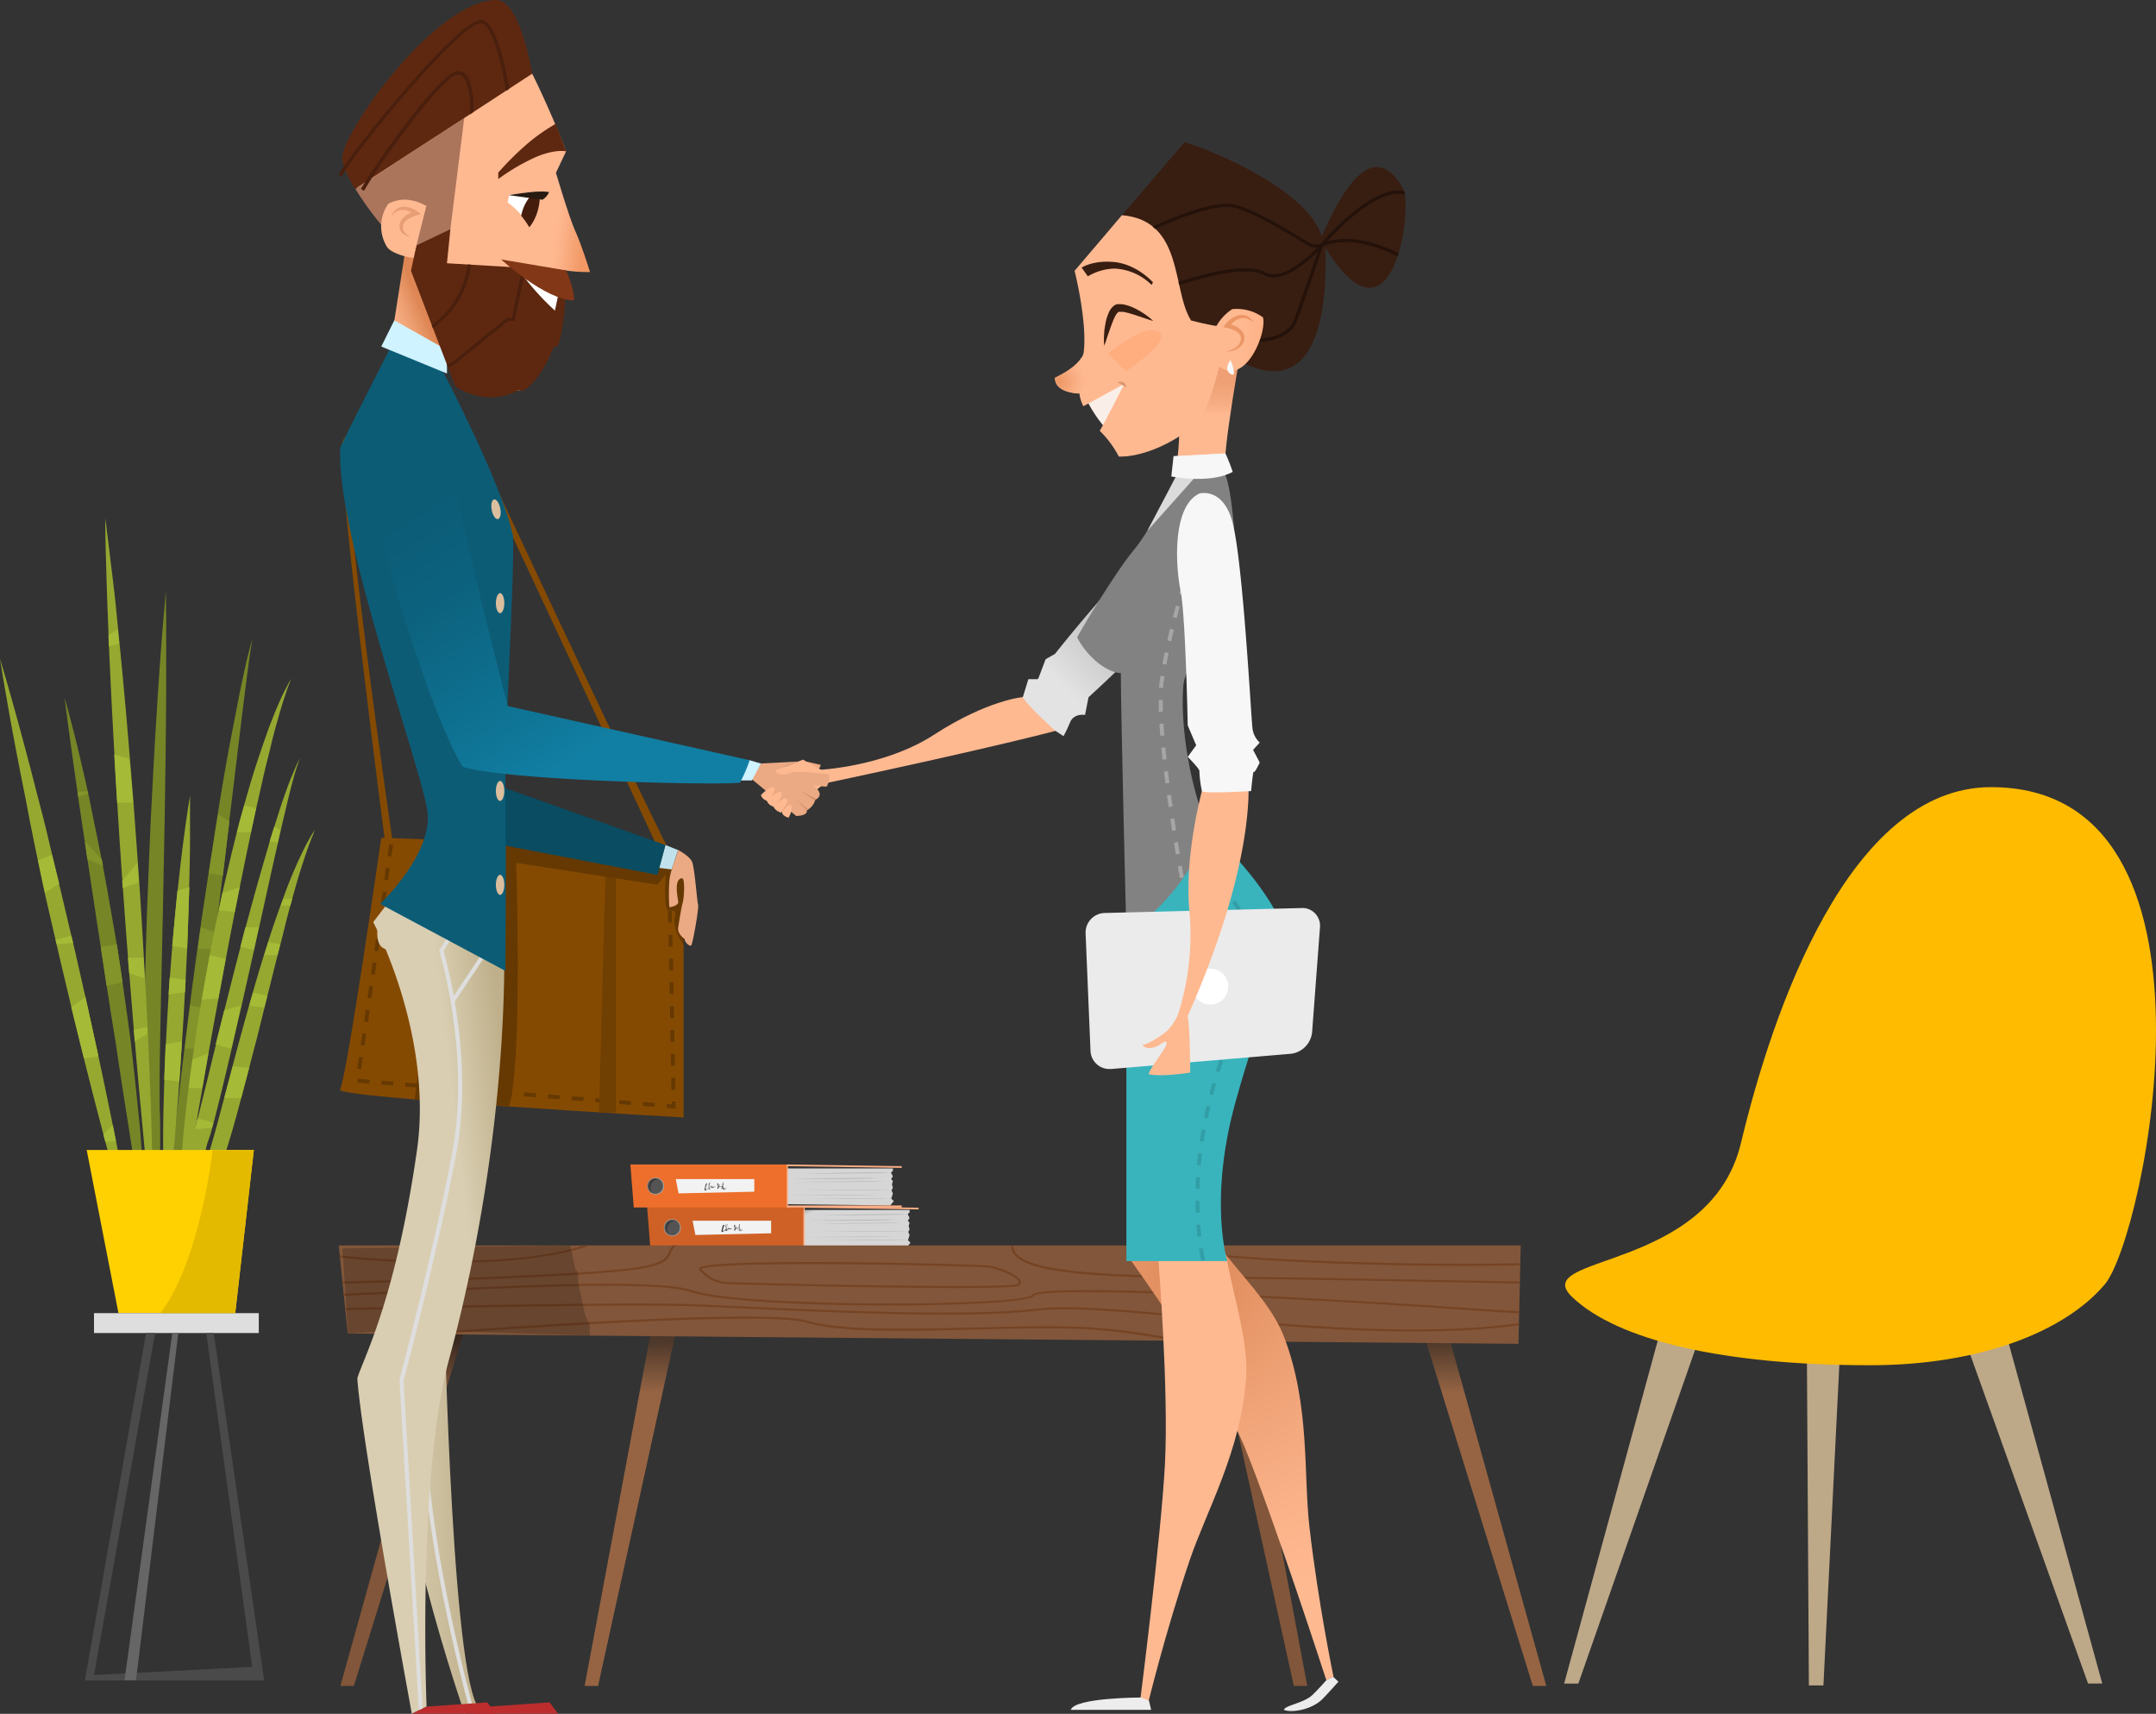 <svg id="recrutement-2" xmlns="http://www.w3.org/2000/svg" xmlns:xlink="http://www.w3.org/1999/xlink" viewBox="0 0 509.61 405"><rect x="0" y="0" width="509.61" height="405" fill="#333333" stroke="none"/><defs><linearGradient id="gradient_2" x1="-115.5" y1="465.66" x2="-115.7" y2="465.73" gradientTransform="matrix(58.59, 0, 0, -8.75, 6952.62, 4365.39)" gradientUnits="userSpaceOnUse"><stop offset="0.29" stop-color="#d6d6d6"/><stop offset="1" stop-color="#545454"/></linearGradient><linearGradient id="gradient_2_2" x1="-115.5" y1="465.66" x2="-115.7" y2="465.73" gradientTransform="matrix(58.59, 0, 0, -8.75, 6948.65, 4353.68)" xlink:href="#gradient_2"/><linearGradient id="gradient_2_3" x1="-114.08" y1="473.13" x2="-114.08" y2="472.76" gradientTransform="matrix(34.52, 0, 0, -100.92, 4035.48, 48065.51)" gradientUnits="userSpaceOnUse"><stop offset="0" stop-color="#38291f"/><stop offset="0.32" stop-color="#82563a"/></linearGradient><linearGradient id="gradient_2_4" x1="-112.85" y1="473.13" x2="-112.85" y2="472.76" gradientTransform="matrix(25.36, 0, 0, -100.92, 3012.91, 48065.51)" gradientUnits="userSpaceOnUse"><stop offset="0" stop-color="#4d382a"/><stop offset="0.33" stop-color="#966443"/></linearGradient><linearGradient id="gradient_2_5" x1="-114.08" y1="473.13" x2="-114.08" y2="472.76" gradientTransform="matrix(34.52, 0, 0, -100.92, 4285.87, 48065.51)" xlink:href="#gradient_2_4"/><linearGradient id="gradient_2_6" x1="-112.85" y1="473.13" x2="-112.85" y2="472.76" gradientTransform="matrix(25.36, 0, 0, -100.92, 3158.07, 48065.51)" xlink:href="#gradient_2_3"/><linearGradient id="gradient_2_7" x1="-111.9" y1="472.83" x2="-110.9" y2="472.83" gradientTransform="matrix(19.34, 0, 0, -103.1, 2257.79, 49103.7)" gradientUnits="userSpaceOnUse"><stop offset="0" stop-color="#d9ceb2"/><stop offset="1" stop-color="#bfb08b"/></linearGradient><linearGradient id="gradient_2_8" x1="-111.76" y1="471.18" x2="-111.41" y2="471.44" gradientTransform="matrix(19.17, 0, 0, -34.19, 2235.66, 16191.68)" gradientUnits="userSpaceOnUse"><stop offset="0" stop-color="#ffb991"/><stop offset="0.24" stop-color="#fab188"/><stop offset="0.62" stop-color="#ed9e71"/><stop offset="1" stop-color="#de8654"/></linearGradient><linearGradient id="gradient_2_9" x1="-114.92" y1="472.44" x2="-115.35" y2="471.97" gradientTransform="matrix(48.44, 0, 0, -56.08, 5839.89, 26631.51)" gradientUnits="userSpaceOnUse"><stop offset="0" stop-color="#b3b3b3"/><stop offset="0.28" stop-color="#bbb"/><stop offset="0.73" stop-color="#d2d2d2"/><stop offset="1" stop-color="#e3e3e3"/></linearGradient><radialGradient id="gradient_2_10" cx="-116.46" cy="473.26" r="0.75" gradientTransform="matrix(104.14, 0, 0, -104.12, 12410.08, 49576.75)" gradientUnits="userSpaceOnUse"><stop offset="0" stop-color="#de8959"/><stop offset="0.34" stop-color="#ec9e71"/><stop offset="0.75" stop-color="#fab188"/><stop offset="1" stop-color="#ffb991"/></radialGradient><linearGradient id="gradient_2_11" x1="-110.22" y1="471.28" x2="-110.22" y2="471.65" gradientTransform="matrix(16.2, 0, 0, -32.82, 2071.26, 15565.67)" gradientUnits="userSpaceOnUse"><stop offset="0" stop-color="#ffb991"/><stop offset="0.28" stop-color="#f6ab81"/><stop offset="0.64" stop-color="#efa175"/><stop offset="1" stop-color="#ed9e72"/></linearGradient><linearGradient id="gradient_2_12" x1="-107.28" y1="468.79" x2="-106.28" y2="468.79" gradientTransform="matrix(11.53, 0, 0, -14.64, 1529.86, 6941.07)" gradientUnits="userSpaceOnUse"><stop offset="0" stop-color="#ffb991"/><stop offset="0.42" stop-color="#ffb388"/><stop offset="1" stop-color="#ffa775"/></linearGradient><radialGradient id="gradient_2_13" cx="-104.01" cy="465.42" r="0.81" gradientTransform="matrix(8.49, 0, 0, -8.49, 1133.13, 4041.61)" gradientUnits="userSpaceOnUse"><stop offset="0" stop-color="#ed9664"/><stop offset="0.23" stop-color="#f2a071"/><stop offset="0.7" stop-color="#fbb288"/><stop offset="1" stop-color="#ffb991"/></radialGradient><linearGradient id="gradient_2_14" x1="-113.96" y1="473.38" x2="-113.69" y2="473.56" gradientTransform="matrix(34.7, 0, 0, -194.92, 4061.69, 92533.67)" xlink:href="#gradient_2_7"/><linearGradient id="gradient_2_15" x1="-116.57" y1="472.94" x2="-116.1" y2="472.26" gradientTransform="matrix(90.65, 0, 0, -81.76, 10664.77, 38788.83)" gradientUnits="userSpaceOnUse"><stop offset="0" stop-color="#0c5c76"/><stop offset="0.3" stop-color="#0c627e"/><stop offset="0.77" stop-color="#0f7495"/><stop offset="1" stop-color="#117fa3"/></linearGradient><linearGradient id="gradient_2_16" x1="-115.07" y1="472.61" x2="-114.95" y2="472.59" gradientTransform="matrix(57.01, 0, 0, -79.85, 6691.5, 37790.3)" gradientUnits="userSpaceOnUse"><stop offset="0" stop-color="#ffb991"/><stop offset="0.31" stop-color="#fcb288"/><stop offset="0.8" stop-color="#f5a171"/><stop offset="1" stop-color="#f29966"/></linearGradient></defs><path d="M36.49,288.13l.06.43v.21c-.34,0-.09,0-.17,0h0v0c0-.08,0-.18,0-.28l-.09-.73c-.07-.55-.13-1.24-.2-2s-.16-1.71-.22-2.74c0-.51-.07-1.05-.11-1.61s-.11-1.16-.16-1.77c-.1-1.23-.2-2.55-.3-4s-.25-2.93-.38-4.52-.3-3.26-.41-5c-.07-.88-.14-1.77-.2-2.68s-.12-1.83-.14-2.81-.07-1.95-.08-2.93,0-2,0-3c0-4,0-8.29,0-12.68s.14-8.94.27-13.55.25-9.29.42-14,.37-9.36.56-14,.39-9.14.64-13.52.44-8.63.69-12.64.49-7.82.71-11.33.48-6.72.68-9.56.42-5.33.59-7.38c.34-4.08.56-6.42.56-6.42s0,2.35.07,6.45c0,2,0,4.54,0,7.39s0,6.08,0,9.59-.06,7.32-.09,11.35-.12,8.26-.17,12.65-.14,8.93-.23,13.53-.18,9.29-.27,14c-.2,9.35-.41,18.71-.6,27.48-.08,4.38-.16,8.62-.19,12.62,0,1,0,2,0,3s0,1.93,0,2.84,0,1.85.07,2.77,0,1.81.06,2.69c0,1.76,0,3.45,0,5.06s0,3.13-.11,4.57-.16,2.78-.23,4c0,.62-.09,1.22-.13,1.79s-.11,1.1-.16,1.61c-.2,2-.4,3.66-.53,4.75q0,.4-.09.72l0,.29v0H36.4v-.09s0-.08,0-.11Z" transform="translate(0 0)" fill="#768526"/><path d="M42.25,296.61s-.16-.55-.43-1.6a43.38,43.38,0,0,1-.8-4.67c-.1-1-.21-2.13-.27-3.36s-.09-2.56-.09-4,.06-2.92.11-4.5.13-3.22.24-4.93c0-.43.05-.86.07-1.3,0-.22,0-.43,0-.65l0-.33,0-.37c.08-.9.16-1.81.24-2.74q.27-2.79.58-5.74c.44-3.93.89-8.07,1.42-12.34,1-8.55,2.21-17.66,3.47-26.76.63-4.56,1.31-9.1,2-13.57l1-6.65q.53-3.28,1-6.48c.69-4.25,1.33-8.36,2-12.25s1.32-7.57,2-11,1.23-6.49,1.79-9.24,1.08-5.13,1.52-7.1.85-3.5,1.12-4.54l.46-1.59s-.1.57-.28,1.63-.4,2.62-.67,4.61-.59,4.41-.93,7.19-.74,5.9-1.15,9.32c-.82,6.84-1.78,14.81-2.82,23.35-.25,2.14-.51,4.3-.77,6.51s-.55,4.41-.83,6.66l-1.67,13.59c-1.15,9.1-2.29,18.21-3.36,26.75-.54,4.26-1,8.38-1.54,12.3-.24,1.95-.48,3.84-.7,5.68s-.41,3.61-.6,5.31-.44,3.35-.65,4.9-.4,3-.58,4.39-.33,2.67-.45,3.86c-.06.6-.12,1.17-.17,1.72s-.09,1.07-.12,1.57c-.05,1-.12,1.88-.14,2.66s0,1.43,0,2C42.25,296,42.25,296.61,42.25,296.61Z" transform="translate(0 0)" fill="#768526"/><path d="M46.77,224.14l3.74.18.51-4-3.54-1.2Z" transform="translate(0 0)" fill="#83942a"/><path d="M45,237.53l3.78.88-1.18,9.37H43.69Z" transform="translate(0 0)" fill="#83942a"/><path d="M34.53,292l-.26-1.43c-.16-.93-.42-2.29-.71-4s-.65-3.84-1-6.26-.81-5.15-1.24-8.14-1-6.2-1.51-9.61-1.13-7-1.66-10.71c-.27-1.86-.55-3.74-.84-5.66s-.64-3.84-.94-5.79c-.62-3.9-1.22-7.87-1.81-11.84s-1.24-7.93-1.83-11.83S21.56,209,21,205.23s-1.12-7.31-1.62-10.73-1-6.64-1.4-9.62-.81-5.72-1.14-8.15-.63-4.54-.86-6.29-.4-3.12-.52-4.05-.18-1.44-.18-1.44l.4,1.39c.25.91.63,2.25,1.06,3.95s1,3.78,1.56,6.16,1.22,5.08,1.88,8l1,4.59,1,4.94c.7,3.38,1.44,6.95,2.14,10.66s1.39,7.54,2.05,11.44S27.79,224,28.36,228s1.17,8,1.7,11.89q.42,2.94.79,5.83c.22,1.93.44,3.84.65,5.71.44,3.75.79,7.39,1.14,10.83.18,1.72.36,3.39.5,5s.24,3.19.36,4.69c.21,3,.37,5.77.5,8.22s.24,4.58.33,6.34.12,3.15.16,4.09S34.53,292,34.53,292Z" transform="translate(0 0)" fill="#768526"/><path d="M39.21,292s0-.41-.09-1.17-.14-1.89-.2-3.31-.18-3.16-.25-5.14c0-1-.1-2.05-.11-3.17s0-2.28,0-3.51c0-2.44,0-5.1,0-7.9s.08-5.76.17-8.82.2-6.2.34-9.41.33-6.45.51-9.7.4-6.5.63-9.7.5-6.35.77-9.39.54-6,.83-8.76.59-5.42.87-7.84c.15-1.22.28-2.38.42-3.49s.28-2.15.41-3.14c.25-2,.51-3.68.71-5.1s.39-2.52.51-3.27.19-1.16.19-1.16,0,.41,0,1.17,0,1.89,0,3.32,0,3.16,0,5.15,0,4.22-.08,6.67-.1,5.09-.19,7.88S44.5,218,44.37,221s-.26,6.2-.44,9.4-.34,6.44-.52,9.69-.42,6.49-.63,9.69-.42,6.34-.66,9.38-.47,6-.69,8.76-.46,5.41-.68,7.84-.46,4.66-.6,6.64-.33,3.71-.46,5.13-.26,2.54-.34,3.3S39.21,292,39.21,292Z" transform="translate(0 0)" fill="#96a830"/><path d="M46.12,292s-.09-.46-.21-1.31q-.1-.63-.24-1.56c-.05-.3-.1-.63-.15-1s-.11-.73-.15-1.12c-.24-1.58-.48-3.49-.7-5.72a43.32,43.32,0,0,1,0-7.64,29.47,29.47,0,0,1,.72-4.4c.09-.38.18-.76.28-1.14s.21-.72.32-1.08c.2-.7.4-1.44.59-2.18.78-3,1.55-6.17,2.37-9.46,1.61-6.59,3.32-13.64,5.09-20.67.88-3.52,1.79-7,2.68-10.48s1.8-6.86,2.7-10.14,1.78-6.44,2.65-9.44,1.68-5.83,2.5-8.43,1.55-5,2.27-7.08,1.37-3.92,2-5.4,1.08-2.63,1.45-3.4.62-1.16.62-1.16-.19.42-.47,1.22-.65,2-1.07,3.51-.9,3.39-1.41,5.54-1.1,4.56-1.7,7.21l-1.94,8.55-2.11,9.56c-.73,3.32-1.49,6.74-2.27,10.22s-1.57,7-2.37,10.55c-1.6,7.07-3.23,14.13-4.82,20.75-.8,3.31-1.59,6.5-2.4,9.54-.2.76-.41,1.51-.63,2.26L49,270.21c-.35,1.29-.65,2.6-.87,3.92-.46,2.56-.63,5-.81,7.17s-.29,4.12-.47,5.71c-.08.8-.16,1.51-.26,2.13s-.15,1.15-.24,1.57C46.21,291.56,46.12,292,46.12,292Z" transform="translate(0 0)" fill="#96a830"/><path d="M32.11,295.4l-.47-1.54c-.3-1-.75-2.48-1.29-4.37s-1.21-4.17-1.94-6.8-1.57-5.6-2.43-8.84-1.82-6.76-2.77-10.49-2-7.65-3-11.73-2.07-8.28-3.09-12.57-2.06-8.65-3.08-13-2-8.73-3-13-1.83-8.56-2.7-12.67S6.72,192.27,6,188.5q-.56-2.83-1.1-5.5c-.34-1.78-.66-3.5-1-5.15-.64-3.3-1.19-6.33-1.67-9s-.89-5-1.22-7-.57-3.46-.74-4.5-.25-1.6-.25-1.6l.47,1.55c.29,1,.74,2.48,1.27,4.37s1.2,4.18,1.92,6.81,1.54,5.6,2.4,8.86c.43,1.62.87,3.31,1.34,5.06l1.39,5.43c1,3.73,2,7.66,2.94,11.74s2,8.29,3,12.58l3.07,13c1,4.36,2,8.73,2.95,13s1.86,8.55,2.75,12.65,1.7,8.08,2.48,11.85,1.48,7.34,2.13,10.64,1.21,6.33,1.7,9,.91,5,1.25,7,.59,3.45.76,4.49S32.11,295.4,32.11,295.4Z" transform="translate(0 0)" fill="#96a830"/><path d="M44.9,294.76s-.09-.4-.22-1.16a18.09,18.09,0,0,1-.11-3.37c0-.73.13-1.54.25-2.4s.34-1.8.58-2.78c.46-2,1.17-4.11,1.94-6.39.19-.57.39-1.15.57-1.73l.14-.44.06-.17,0-.11.08-.23.35-.9c.39-1.13.8-2.4,1.18-3.71.79-2.61,1.54-5.42,2.32-8.33s1.57-5.93,2.38-9,1.64-6.18,2.48-9.3,1.72-6.22,2.59-9.28,1.75-6.06,2.66-9,1.78-5.69,2.69-8.32,1.79-5.11,2.64-7.39,1.71-4.34,2.51-6.15,1.55-3.36,2.19-4.63c.31-.63.64-1.18.9-1.66s.5-.89.7-1.21l.61-1L74,197.23c-.15.35-.34.77-.53,1.29s-.43,1.09-.65,1.76c-.49,1.32-1,2.94-1.61,4.81s-1.21,4-1.86,6.31-1.35,4.84-2,7.52-1.4,5.5-2.15,8.42c-1.46,5.86-3,12.11-4.57,18.36C59.79,248.83,59,252,58.2,255s-1.6,6.1-2.4,9-1.64,5.75-2.5,8.43c-.43,1.33-.88,2.63-1.39,3.94l-.72,1.74c-.25.6-.51,1.16-.76,1.72l-2.75,5.94c-.2.44-.38.87-.56,1.29l-.47,1.2c-.31.77-.56,1.5-.77,2.16-.09.33-.19.64-.28.94l-.22.84c-.13.53-.2,1-.3,1.35C45,294.35,44.9,294.76,44.9,294.76Z" transform="translate(0 0)" fill="#96a830"/><path d="M42.32,294.75l-.08-1.54c0-.5-.06-1.13-.06-1.86s0-1.58,0-2.52,0-2,0-3.13.07-2.36.14-3.68c.12-2.62.29-5.58.57-8.8s.59-6.7,1-10.38.87-7.56,1.45-11.55,1.15-8.13,1.86-12.31,1.45-8.42,2.23-12.65,1.64-8.45,2.54-12.6c.23-1,.45-2.07.67-3.1s.47-2,.71-3.06c.46-2,.94-4,1.41-6s1-3.89,1.44-5.77,1-3.72,1.49-5.5c1-3.58,2-6.94,3-10s2-5.89,2.88-8.36c.46-1.23.92-2.38,1.34-3.43s.87-2,1.24-2.88.76-1.62,1.08-2.28.61-1.21.85-1.65l.76-1.36-.55,1.45c-.19.47-.41,1-.63,1.74s-.52,1.48-.79,2.38c-.56,1.78-1.19,4-1.88,6.49-.33,1.26-.7,2.6-1,4s-.75,2.91-1.11,4.47c-.18.79-.38,1.58-.57,2.39l-.56,2.5c-.38,1.68-.78,3.43-1.18,5.22-.8,3.6-1.58,7.4-2.41,11.33s-1.61,8-2.44,12.14-1.64,8.44-2.42,12.56l-2.33,12.58c-.75,4.15-1.52,8.23-2.2,12.19s-1.34,7.79-2,11.42c-.29,1.82-.58,3.58-.86,5.3s-.56,3.36-.8,5c-.49,3.18-.94,6.09-1.31,8.68s-.66,4.85-.88,6.71-.39,3.33-.45,4.34S42.32,294.75,42.32,294.75Z" transform="translate(0 0)" fill="#96a830"/><path d="M35.88,289.3s-.05-.65-.15-1.88-.29-3-.5-5.29-.5-5-.82-8.2-.64-6.75-1-10.66-.77-8.13-1.14-12.6-.82-9.2-1.19-14.08-.82-9.93-1.19-15.06-.75-10.34-1.13-15.56-.68-10.43-1-15.56-.59-10.19-.88-15.08-.51-9.62-.73-14.11c-.1-2.24-.21-4.42-.31-6.54s-.17-4.15-.24-6.11c-.17-3.92-.29-7.51-.39-10.7s-.17-6-.23-8.25-.08-4.09-.1-5.32,0-1.88,0-1.88.08.65.24,1.87.39,3,.65,5.27.6,5,1,8.2.74,6.75,1.12,10.65.83,8.13,1.23,12.6.86,9.19,1.24,14.07.85,9.93,1.23,15.06.76,10.35,1.13,15.56.7,10.43,1,15.57.57,10.19.84,15.08.48,9.63.67,14.12.36,8.74.48,12.66.23,7.51.28,10.7.1,6,.1,8.26,0,4.09,0,5.32S35.88,289.3,35.88,289.3Z" transform="translate(0 0)" fill="#96a830"/><path d="M20.49,271.75,28,310.31H55.6L60,271.75Z" transform="translate(0 0)" fill="#ffd100"/><rect x="22.22" y="310.31" width="38.95" height="4.7" fill="#dedede"/><path d="M34.53,315,20.07,397.1H62.45L50.52,315H48.75L59.62,393.9l-37.4,1.93L36.67,315Z" transform="translate(0 0)" fill="#4a4a4a"/><path d="M40.73,315h1.42l-10,82.08H29.43Z" transform="translate(0 0)" fill="#666"/><path d="M50.26,271.78s-2.86,26-12.34,38.53H55.6L60,271.75Z" transform="translate(0 0)" fill="#e3ba00"/><path d="M45.5,250.37l3.75-1.47-1.43,8.22H44.59Z" transform="translate(0 0)" fill="#a5ba36"/><path d="M47.68,236.22l3.93-.27,1.74-9.34-3.77-.91Z" transform="translate(0 0)" fill="#a5ba36"/><path d="M55.49,215.48l-3.8-.33.89-4.12,4.07-1.4Z" transform="translate(0 0)" fill="#a5ba36"/><path d="M56,196.68h3.31L60.53,191l-2.81-.7Z" transform="translate(0 0)" fill="#a5ba36"/><path d="M53,238.76l4-1.23-2.35,10.25c-1.24-.29-2.46-.63-3.67-1Z" transform="translate(0 0)" fill="#a5ba36"/><path d="M58,219.12h3.14L60,224.46l-3.19-.66Z" transform="translate(0 0)" fill="#a5ba36"/><path d="M64.81,195.37l1.48.78-.65,2.9-1.91-.19Z" transform="translate(0 0)" fill="#a5ba36"/><path d="M55,252l3.9.3L57,259.48H53Z" transform="translate(0 0)" fill="#a5ba36"/><path d="M58.9,237.69l3.57.42.69-2.77-3.36-.81Z" transform="translate(0 0)" fill="#a5ba36"/><path d="M62.45,225.7h3.13l.64-2.53-2.79-.58Z" transform="translate(0 0)" fill="#a5ba36"/><path d="M66.36,214h2.26l.46-1.64H67Z" transform="translate(0 0)" fill="#a5ba36"/><path d="M52.67,207l-3.3-.67,2.17-13.83,2.69,1.59Z" transform="translate(0 0)" fill="#83942a"/><path d="M38.81,255.15l3.58.41.63-9.47-3.87.66Z" transform="translate(0 0)" fill="#a5ba36"/><path d="M39.84,235l3.88-.5.16-3L40.11,231Z" transform="translate(0 0)" fill="#a5ba36"/><path d="M40.7,223.55l3.54.6.52-14.52-2.83.85Z" transform="translate(0 0)" fill="#a5ba36"/><path d="M31.62,243.37l3.16-.71.08,1.63-3,1.8Z" transform="translate(0 0)" fill="#a5ba36"/><path d="M30.53,230l3.65,1.16-.26-4.84H30.23Z" transform="translate(0 0)" fill="#a5ba36"/><path d="M32.81,208.57,29,209.85l-.12-1.68,3.58-4.29Z" transform="translate(0 0)" fill="#a5ba36"/><path d="M31.45,189.68H27.68L27,178.32l3.39.9.28,1Z" transform="translate(0 0)" fill="#a5ba36"/><path d="M25.73,152.71l2.43-.61-.34-3.39-2.19,1.38Z" transform="translate(0 0)" fill="#a5ba36"/><path d="M24.91,269.85l2.5-.24-.76-3.81-2.21,2.32Z" transform="translate(0 0)" fill="#a5ba36"/><path d="M46.69,264.28l3.74,1-.33,1.23-3.91.35Z" transform="translate(0 0)" fill="#a5ba36"/><path d="M23.28,249.63l-3.43.49-3-12.13,3.34-2.37Z" transform="translate(0 0)" fill="#a5ba36"/><path d="M13.39,223.14l3.89-.31-.41-1.73-3.72,1Z" transform="translate(0 0)" fill="#a5ba36"/><path d="M10.63,210.93,14,208.85,12.3,202,9,203.3Z" transform="translate(0 0)" fill="#a5ba36"/><path d="M25.2,233l3.77-.88-1.36-9-3.8.66Z" transform="translate(0 0)" fill="#83942a"/><path d="M20.65,203.06l3.72,1.6-.31-1.6-4-4.19Z" transform="translate(0 0)" fill="#83942a"/><path d="M18.47,188.25l2.4-.7-.14-.6-2.41.24Z" transform="translate(0 0)" fill="#83942a"/><path d="M472.58,309.4l24.33,88.44h-3.36l-30.45-85Z" transform="translate(0 0)" fill="#bda888"/><path d="M394.05,308.72l-24.34,89.13h3.36l30.44-87Z" transform="translate(0 0)" fill="#bda888"/><path d="M435.15,314.68,431,398.28h-3.44l-.5-83.6Z" transform="translate(0 0)" fill="#bda888"/><path d="M411.51,270.1c7.35-30.74,25.38-84.09,59.11-84.09,58.62,0,36.31,106.32,26.91,117.47s-29.4,19.14-55.48,19.14c-34.61,0-59.59-5.83-70.38-16.06S404.16,300.85,411.51,270.1Z" transform="translate(0 0)" fill="#fb0"/><path d="M214.41,294.68l-57.76-.7v-8.05H215v.56l-.45.44.45.86-.42.7.42.43-.22.76.22.86-.32.57.32.76-.39,1.22.6.57Z" transform="translate(0 0)" fill="url(#gradient_2)"/><path d="M189.89,285l27.24.4v.4l-26.91-.4v9.28h26.91v.48H189.89Z" transform="translate(0 0)" fill="#ffaf85"/><path d="M157.78,290.52a1.92,1.92,0,0,1,1.78-2,1.68,1.68,0,0,1,.94.31,1.73,1.73,0,0,0-1.37-.74,1.9,1.9,0,0,0-1.77,2,2,2,0,0,0,.84,1.7A2.17,2.17,0,0,1,157.78,290.52Z" transform="translate(0 0)" fill="#3d3d3d"/><path d="M159.13,292.3a2.23,2.23,0,0,1-2.46-2,2.22,2.22,0,0,1,4.42-.49,2,2,0,0,1,0,.25A2.12,2.12,0,0,1,159.13,292.3Zm0-4a1.83,1.83,0,1,0,1.56,2.07,2.29,2.29,0,0,0,0-.25A1.72,1.72,0,0,0,159.13,288.27Z" transform="translate(0 0)" fill="#a3a3a3"/><path d="M152.94,285l.8,10.16H189.9V285Zm6.19,7.09a2,2,0,1,1,1.76-2.26,2,2,0,0,1,0,.25,1.91,1.91,0,0,1-1.78,2Z" transform="translate(0 0)" fill="#cf6126"/><path d="M182.27,291.44l-17.9.4-.66-3.38h18.56Z" transform="translate(0 0)" fill="#f2f2f2"/><path d="M193.67,287.13s18.12-.33,20.91-.2C209.81,287.26,193.67,287.13,193.67,287.13Z" transform="translate(0 0)" fill="#b3b3b3"/><path d="M190.82,288.43s18.12-.33,20.91-.2C207,288.56,190.82,288.43,190.82,288.43Z" transform="translate(0 0)" fill="#b3b3b3"/><path d="M192.3,289.12s18.13-.23,20.91-.14C208.44,289.21,192.3,289.12,192.3,289.12Z" transform="translate(0 0)" fill="#b3b3b3"/><path d="M193.67,291.07s18.12-.23,20.91-.14C209.81,291.16,193.67,291.07,193.67,291.07Z" transform="translate(0 0)" fill="#bababa"/><path d="M194.12,293.11s18.13-.23,20.91-.14C210.26,293.2,194.12,293.11,194.12,293.11Z" transform="translate(0 0)" fill="#bababa"/><path d="M190.34,292.35s18.13-.23,20.91-.14C206.48,292.44,190.34,292.35,190.34,292.35Z" transform="translate(0 0)" fill="#bababa"/><path d="M173.75,290.1c0-.11.15-.68-.12-.63s-.06.49,0,.6.11.2,0,.43c.08-.13.13-.28.21-.4s.24-.5.08-.23a.67.67,0,0,0-.1.34c0,.27.14.29.28.08,0,0,0-.08-.07,0s-.15-.14-.09-.24a1.08,1.08,0,0,1,.16-.3s0-.08-.06,0c-.16.19-.7.84-.41,1.06a0,0,0,0,0,.05,0c.27-.13.13-.41.07-.63,0-.05-.09-.58,0-.49s0,.4,0,.5.07.05.08,0Z" transform="translate(0 0)" fill="#3d3d3d"/><path d="M174,290.15c0,.14.1.24.25.17s0-.16.22-.15l0,0s.06-.14,0-.13a1.94,1.94,0,0,1,0,.48.5.5,0,0,0,0,.32,0,0,0,0,0,0,0h0a.94.94,0,0,0,.22-.6,9,9,0,0,0,.18-1,0,0,0,0,0-.08,0,2,2,0,0,0,.14,1.81,0,0,0,0,0,0,0h0c0-.17,0-.34.05-.51s0,.12.07.2.08.16.17.13.07-.17.1-.25,0,0,.12-.06.17,0,.14-.08.09,0,.07,0l0,0h0a.15.15,0,0,1-.22,0l0,0s0,0-.06,0h0c0,.1,0,.35-.17.22s-.06-.25-.1-.32,0,0-.05,0l0,0c0,.11,0,.42-.1.44s-.14-.39-.15-.49c0-.27,0-.51,0-.78,0-.07.08-.12,0-.1a4.59,4.59,0,0,0-.1.51c0,.16-.06.31-.08.47s-.09.45-.14.13.09-.33-.06-.51a0,0,0,0,0-.05,0s0,0,0,0a.13.13,0,0,1-.09.12s0,0-.05,0l0,0-.25.06a0,0,0,1,0-.08,0h0Z" transform="translate(0 0)" fill="#3d3d3d"/><path d="M171,289.48c-.28.15-.28.65-.35.92s-.21.6,0,.73.68-.42.78-.62a3.15,3.15,0,0,0,.21-.8c0-.1.07-.28,0-.36s-.08.18-.09.24-.24,1.7.3,1.22c.12-.1.13-.33.15-.47s.06-.26,0-.25a1.59,1.59,0,0,0,.06.3c.15.27.25,0,.31-.14s0,0,0,.09,0,.13.08.17a.15.15,0,0,0,.2,0c.07,0,0-.1.09-.16.17-.23-.08,0,0,0s.5,0,.35,0c0,0,.07-.06,0-.07s-.31,0-.35-.06a0,0,0,0,0,0,0,0,0,0,0,0,0,0c0,.21-.14.18-.24,0,0,0,0-.16,0-.15s0,0,0,0a0,0,0,0,0,0,0c0,.13,0,.24-.14.21s-.1-.17-.13-.29a0,0,0,0,0,0,0h0a1.6,1.6,0,0,0-.1.42c0,.11-.08.54-.36.25,0-.05,0-.26,0-.32,0-.38.14-.74.17-1.11a0,0,0,0,0-.08,0,4.36,4.36,0,0,1-.18,1,2.19,2.19,0,0,1-.2.44.26.26,0,0,1-.28.22l-.1,0q-.33.09-.21-.18c0-.25.18-1,.38-1.14s0-.09,0-.07Z" transform="translate(0 0)" fill="#3d3d3d"/><path d="M210.43,284.86l-57.76-.7v-8.05h58.38v.56l-.45.43.45.86-.42.7.42.43-.22.77.22.86-.32.56.32.76-.38,1.23.6.56Z" transform="translate(0 0)" fill="url(#gradient_2_2)"/><path d="M185.91,275.18l27.24.4v.4l-26.91-.4v9.28h26.91v.48H185.91Z" transform="translate(0 0)" fill="#ffaf85"/><path d="M153.8,280.69a1.91,1.91,0,0,1,1.78-2,1.65,1.65,0,0,1,.93.31,1.72,1.72,0,0,0-1.36-.74,1.92,1.92,0,0,0-1.78,2,2.1,2.1,0,0,0,.84,1.7A2.23,2.23,0,0,1,153.8,280.69Z" transform="translate(0 0)" fill="#3d3d3d"/><path d="M155.15,282.47a2.22,2.22,0,1,1,2-2.46,2.17,2.17,0,0,1-2,2.46Zm0-4a1.83,1.83,0,1,0,1.56,2.07,2.11,2.11,0,0,0,0-.25,1.7,1.7,0,0,0-1.58-1.81Z" transform="translate(0 0)" fill="#a3a3a3"/><path d="M149,275.18l.8,10.16h36.16V275.18Zm6.19,7.09a2,2,0,1,1,1.76-2.26,2,2,0,0,1,0,.25,1.91,1.91,0,0,1-1.78,2Z" transform="translate(0 0)" fill="#ed6f2b"/><path d="M178.29,281.61l-17.9.4-.66-3.38h18.56Z" transform="translate(0 0)" fill="#f2f2f2"/><path d="M189.69,277.3s18.13-.33,20.91-.2C205.83,277.43,189.69,277.3,189.69,277.3Z" transform="translate(0 0)" fill="#b3b3b3"/><path d="M186.84,278.6s18.13-.33,20.91-.2C203,278.73,186.84,278.6,186.84,278.6Z" transform="translate(0 0)" fill="#b3b3b3"/><path d="M188.32,279.29s18.13-.23,20.91-.13C204.46,279.39,188.32,279.29,188.32,279.29Z" transform="translate(0 0)" fill="#b3b3b3"/><path d="M189.69,281.24s18.13-.23,20.91-.14C205.83,281.33,189.69,281.24,189.69,281.24Z" transform="translate(0 0)" fill="#bababa"/><path d="M190.14,283.28s18.13-.23,20.91-.14C206.28,283.37,190.14,283.28,190.14,283.28Z" transform="translate(0 0)" fill="#bababa"/><path d="M186.37,282.52s18.12-.23,20.9-.14C202.5,282.61,186.37,282.52,186.37,282.52Z" transform="translate(0 0)" fill="#bababa"/><path d="M169.77,280.28c0-.11.15-.68-.11-.63s-.07.49,0,.6.1.2,0,.42c.08-.13.13-.27.21-.4s.24-.5.08-.23a.88.88,0,0,0-.1.35c0,.27.15.28.29.08s0-.08-.07,0-.16-.14-.09-.25a1.24,1.24,0,0,1,.16-.3s0-.08-.06-.05c-.16.19-.7.84-.42,1.07a0,0,0,0,0,0,0c.27-.13.14-.41.07-.62,0,0-.09-.59,0-.49s0,.4,0,.5.07,0,.08,0Z" transform="translate(0 0)" fill="#3d3d3d"/><path d="M170.06,280.32c0,.14.1.24.25.17s0-.16.22-.15l0,0a1.12,1.12,0,0,0,.05-.13,2.59,2.59,0,0,1,0,.48.58.58,0,0,0,0,.32,0,0,0,0,0,0,0h0a1,1,0,0,0,.22-.6,9.6,9.6,0,0,0,.18-1c0-.05-.06-.05-.08,0a2,2,0,0,0,.14,1.82h.05v0c.05-.17,0-.34.05-.51s0,.12.07.2.08.16.17.13.07-.17.1-.25,0,0,.12-.06.17,0,.14-.08.09,0,.07,0,0,0,0,0h0a.16.16,0,0,1-.22,0l0,0a0,0,0,0,0-.06,0h0c0,.1,0,.35-.17.23s-.05-.25-.1-.33a0,0,0,0,0,0,0l0,0c0,.11,0,.42-.09.44s-.15-.39-.16-.48c0-.28.05-.52.05-.79,0-.07.08-.12,0-.1,0,.17-.07.34-.1.51s0,.31-.08.47-.09.46-.14.13.09-.33-.06-.51h0v0a.13.13,0,0,1-.09.12s0,0,0,0l0,0-.25.06a0,0,0,0,0,0,0s0,0,0,0Z" transform="translate(0 0)" fill="#3d3d3d"/><path d="M167,279.65c-.28.16-.28.65-.35.92s-.21.6,0,.73.68-.42.78-.62a3.15,3.15,0,0,0,.21-.8c0-.1.06-.28,0-.35s-.08.18-.09.23-.24,1.71.3,1.22c.12-.1.13-.33.15-.47s.06-.26,0-.25a1.59,1.59,0,0,0,.06.3c.15.27.25,0,.31-.14s0,0,0,.09,0,.14.08.17a.15.15,0,0,0,.2,0c.07,0,0-.1.08-.16.18-.22-.08,0,0,0s.5,0,.36,0c0,0,.07-.06,0-.07s-.31,0-.35-.06a0,0,0,0,0-.05,0l0,0c0,.21-.14.18-.24,0a1.31,1.31,0,0,0,0-.15s0,0,0,0a0,0,0,0,0,0,0c0,.13,0,.24-.14.21s-.1-.17-.13-.28,0,0-.05,0l0,0a1.45,1.45,0,0,0-.1.41c0,.11-.09.54-.36.25-.05-.05,0-.26,0-.32,0-.38.13-.74.17-1.11a0,0,0,0,0-.08,0,5.73,5.73,0,0,1-.18,1,1.85,1.85,0,0,1-.21.45.24.24,0,0,1-.27.21l-.1,0q-.33.09-.21-.18c0-.25.18-1,.38-1.14,0,0,0-.09,0-.07Z" transform="translate(0 0)" fill="#3d3d3d"/><path d="M108.32,298.48,80.46,398.4h3.18L115,297.48Z" transform="translate(0 0)" fill="url(#gradient_2_3)"/><path d="M156.89,298.48l-18.7,99.92h3.18l22.18-100.92Z" transform="translate(0 0)" fill="url(#gradient_2_4)"/><path d="M337.64,298.48l27.85,99.92h-3.18L331,297.48Z" transform="translate(0 0)" fill="url(#gradient_2_5)"/><path d="M290.25,298.48,309,398.4h-3.18L283.59,297.48Z" transform="translate(0 0)" fill="url(#gradient_2_6)"/><path d="M358.92,317.56,82.19,315.12l-2.12-20.81H359.45Z" transform="translate(0 0)" fill="#82563a"/><path d="M165.51,300.34a8.77,8.77,0,0,0,6.77,3.11c3.6.16,35,.94,53.91.94h0c13.89,0,14.44-.42,14.68-.6a.89.89,0,0,0,.4-1c-.43-1.56-5-3.29-7.23-3.68-1.58-.27-23.8-.87-42.41-.87-25.95,0-26.29,1.08-26.43,1.54C165.16,299.92,165.18,300.12,165.51,300.34Zm26.12-1.61c18.59,0,40.75.59,42.31.86,2.33.4,6.48,2.12,6.82,3.32a.44.44,0,0,1-.22.5c-.29.19-2.54.49-14.35.49h0c-18.88,0-50.28-.78-53.88-.93a8.36,8.36,0,0,1-6.38-2.94l-.09-.07-.1-.07C166.14,299.57,169.32,298.73,191.63,298.73Z" transform="translate(0 0)" fill="#754425"/><path d="M278.52,302c24.64.26,66.25,1,80.73,1.32v-.48c-14.48-.28-56.09-1.06-80.74-1.33-27.67-.3-39-2.39-39-7.23H239C239,298.69,245.74,301.68,278.52,302Z" transform="translate(0 0)" fill="#754425"/><path d="M230.83,313.69c-15.77.38-32.08.78-39.87-1.56-9.16-2.76-63.37.81-94.08,3.12l6.07.05c31.26-2.26,79.45-5.24,87.84-2.71,7.88,2.38,24.24,2,40.05,1.58,10-.24,19.51-.48,26.82,0a147.45,147.45,0,0,1,19.75,2.71l2.54,0a153.25,153.25,0,0,0-22.26-3.21C250.36,313.21,240.87,313.44,230.83,313.69Z" transform="translate(0 0)" fill="#754425"/><path d="M139.37,294.31h-1.49c-16.33,5.36-46.4,3.65-57.57,2.34l0,.49c5.27.62,14.17,1.22,23,1.3C114.84,298.54,129.74,297.84,139.37,294.31Z" transform="translate(0 0)" fill="#754425"/><path d="M158.62,296a3.36,3.36,0,0,1,1.32-1.7h-.86a4.28,4.28,0,0,0-1,1.53c-.55,1.27-1.11,2.58-6.67,3.52-11.38,1.93-55.41,3.13-70.52,3.49l0,.49c15.15-.36,59.16-1.57,70.56-3.5C157.41,298.84,158,297.41,158.62,296Z" transform="translate(0 0)" fill="#754425"/><path d="M163.27,305.32c6.34,2.21,27,3.09,44.22,3.18,16.95.08,35.75-.6,37-2.3,1.83-2.57,73.19,1.17,104.08,3.5,4,.3,7.49.5,10.55.63v-.49c-3.07-.13-6.56-.33-10.52-.63-12.05-.91-102.11-6.73-104.56-3.28-2,2.84-68.57,3.11-80.56-1.07-8.17-2.85-44.52-1-68.57.21-5.28.27-10.17.52-13.66.65l0,.49c2.89-.11,7.2-.32,13.64-.65C117.47,304.42,155.2,302.5,163.27,305.32Z" transform="translate(0 0)" fill="#754425"/><path d="M164.71,308.72l9.85.44c21.71,1,54.52,2.5,70.95.53,7.42-.88,21,.36,36.66,1.8,23.93,2.2,53.41,4.9,76.85,1.69v-.49c-23.38,3.22-52.87.52-76.81-1.68-15.72-1.45-29.3-2.69-36.78-1.8-16.39,2-49.16.46-70.86-.54l-9.85-.44c-16.27-.66-68.56.53-83.15.88l0,.49C96.26,309.25,148.47,308.06,164.71,308.72Z" transform="translate(0 0)" fill="#754425"/><path d="M359.34,299l0-.49c-8.57.19-24.77.23-42.5-.38-15.4-.53-33.64-1.62-46.22-3.86h-2.55c12.75,2.6,32.67,3.81,49.31,4.37C333.52,299.22,350.33,299.25,359.34,299Z" transform="translate(0 0)" fill="#754425"/><path d="M134.79,294.31l1.18,5.52.68.91,0,2.41,1,4.53.74,3.44,1,1.82v2.68l-37-1.17-3.54.81-5.72-.89-10.87.75L80.94,295Z" transform="translate(0 0)" opacity="0.2" style="isolation:isolate"/><path d="M91.06,199.31S79.62,111.64,80.89,104.7,109.73,99,109.73,99s46.07,98.63,50.58,106.1l-1.85,1.66L108.8,100.27s-23.5,0-26.32,4.39S92.82,199,92.82,199Z" transform="translate(0 0)" fill="#854a02"/><path d="M161.57,205.43v58.64s-82.73-4.7-81.23-6.58S90.12,198,90.12,198,143.51,199.13,161.57,205.43Z" transform="translate(0 0)" fill="#854a02"/><path d="M159.73,262l-2.15-.18.08-.94,1.11.1v-.67l.94,0Zm-5-.41-2.81-.23.08-.94,2.81.23Zm-5.62-.46-2.81-.23.08-.93,2.81.23Zm-5.62-.46-2.81-.23.07-.93,2.82.23Zm-5.62-.46L135.1,260l.07-.94,2.81.23Zm-5.62-.45-2.82-.23.08-.94,2.81.23Zm-5.63-.46-2.81-.23.08-.94,2.81.23Zm-5.62-.46-2.81-.23.08-.94,2.81.23Zm-5.62-.46-2.81-.23.07-.94,2.82.23Zm-5.62-.46-2.81-.23.07-.94,2.81.23Zm48.9-.43,0-2.81.94,0,0,2.82Zm-54.53,0-2.81-.23.08-.94,2.81.23ZM98.55,257l-2.81-.23.08-.94,2.81.23Zm-5.62-.46-2.81-.23.08-.94,2.81.23Zm-5.62-.46-2.81-.23.07-.93,2.82.22Zm-1.94-3.4-.93-.13.4-2.79.93.13Zm73.22-.82-.06-2.82.94,0,.06,2.82ZM86.17,247.1l-.93-.13.4-2.8.93.14Zm72.31-.88-.06-2.82.94,0,.06,2.82ZM87,241.52l-.93-.14.4-2.79.93.13Zm71.4-.94-.05-2.82.94,0,.05,2.82Zm-70.6-4.65-.93-.13.4-2.79.93.13Zm70.49-1-.06-2.82.94,0,.06,2.82Zm-69.69-4.59-.93-.14.4-2.79.93.14Zm69.57-1-.06-2.82,1,0,0,2.82Zm-68.77-4.54-.93-.13.4-2.79.93.13Zm68.66-1.1-.06-2.82.94,0,.06,2.82Zm-67.87-4.48-.93-.13.4-2.79.93.13ZM157.9,218l-.05-2.82.94,0,.05,2.82ZM91,213.6l-.93-.13.4-2.8.93.14Zm66.84-1.22-.06-2.82.94,0,.06,2.82ZM91.73,208l-.93-.14.4-2.79.93.13Zm65.93-1.28-.06-2.82h.94l.06,2.81Zm-65.13-4.31-.93-.13.4-2.79.93.13Z" transform="translate(0 0)" fill="#663902"/><path d="M143.27,200.85l-1.69,62h4v-62Z" transform="translate(0 0)" fill="#703f02"/><path d="M106.42,198.58,98,259.81c6.63.56,14.47,1.13,22.35,1.68C123.6,250.23,122,203.9,122,203.9l33.37,5.17,2-2.37a41.57,41.57,0,0,0,0,7.23c.38,2.67,2.7-.21,2.12,2.82s2.16,6.66,2.16,6.66v-18C149.94,201.37,123.66,199.44,106.42,198.58Z" transform="translate(0 0)" fill="#663902"/><path d="M157.28,199.68l3,1.2-1.51,4.58-3-.37Z" transform="translate(0 0)" fill="#c1e2ed"/><path d="M190.72,180c.08,0,3.24.73,3.24.73a1.3,1.3,0,0,1-1.2,1.26C191.53,182.26,190.72,180,190.72,180Z" transform="translate(0 0)" fill="#ebaa83"/><path d="M186.16,192.46l-1.64-.7L181.11,188l.92-1.53,5.63,4.76Z" transform="translate(0 0)" fill="#e0966b"/><path d="M195,185.08l-3.21,2.5-.55-2.5Z" transform="translate(0 0)" fill="#ffb991"/><path d="M288.79,119.53c3.59,2.49-2.74,15.74-13.1,26.38s-26.2,26.8-26.2,26.8-14,3.79-54.51,12.42c-1.32-.79-1.25-3.21-1.25-3.21s15.4-.74,27-8.27c12.69-8.23,21-8.91,21-8.91s19.9-23.77,29.27-32.69S283.72,116,288.79,119.53Z" transform="translate(0 0)" fill="#ffb991"/><path d="M179.93,180.42l8.73-.47-3.3,1.3L196,183a5.06,5.06,0,0,1-.55,2.81c-.16.29-2.87-.36-3.14-.11,3,2.3.39,3.29.39,3.29a4,4,0,0,1-2,2.5c.27,1.35-2.5,1.33-2.5,1.33L177.56,184Z" transform="translate(0 0)" fill="#ebaa83"/><path d="M179.93,180.42c-.15.08-2.19,4-2.19,4h-3.56s.72-4,2.71-4.85C179.42,180.34,179.93,180.42,179.93,180.42Z" transform="translate(0 0)" fill="#cff3ff"/><path d="M183.22,182.1l6.57-2.59L196,183s-7.68-1-8.94-.43S183.75,183.32,183.22,182.1Z" transform="translate(0 0)" fill="#ffb991"/><path d="M179.88,187.84s2.35-2.4,3-1.71-1.26,3.28-1.26,3.28S179.94,188.87,179.88,187.84Z" transform="translate(0 0)" fill="#ffb991"/><path d="M181.3,189.17s2.74-2.59,3.37-1.91-1.65,3.48-1.65,3.48S181.36,190.19,181.3,189.17Z" transform="translate(0 0)" fill="#ffb991"/><path d="M182.86,190.48s2.5-2.42,3.15-1.73-1.42,3.3-1.42,3.3S182.93,191.5,182.86,190.48Z" transform="translate(0 0)" fill="#ffb991"/><path d="M184.84,191.89s1.51-2.24,2.15-1.55-.58,2.88-.58,2.88S184.9,192.92,184.84,191.89Z" transform="translate(0 0)" fill="#ffb991"/><path d="M104.83,301.9s1.56,88.68,7.83,100.91L109.84,405S91,351.1,93.55,324.14C103.58,303.46,104.83,301.9,104.83,301.9Z" transform="translate(0 0)" fill="url(#gradient_2_7)"/><path d="M111,404c-.1-.37-10.37-37-11.14-64.36l.94,0c.77,27.2,11,63.76,11.1,64.12Z" transform="translate(0 0)" fill="#dedede"/><path d="M96,57.9,91.83,84.58l11.52,3.76L111,70l-9.58-15.87Z" transform="translate(0 0)" fill="url(#gradient_2_8)"/><path d="M241.77,164.74l1.3-4.25h2.3l1.78-4.7,2.21-1.26s33.72-42.74,39.6-35.91c8.8,10.22-31.66,46.12-31.66,46.12l-.83,4.21s-2.59-.47-3.53,1.72a32,32,0,0,1-1.56,3.29l-1.89-1.25S243,166.94,241.77,164.74Z" transform="translate(0 0)" fill="url(#gradient_2_9)"/><path d="M267.28,297.82s20.32,28.1,27,44.36,19.23,54.9,19.23,54.9l1.7-.8s-3.57-17-5.7-35.44c-1.42-12.26.16-28.95-6-44.92-3.08-8-10.22-14.43-16.41-22.85C274.5,292.1,267.28,297.82,267.28,297.82Z" transform="translate(0 0)" fill="url(#gradient_2_10)"/><path d="M273.81,297.82s2.48,30.71,1.54,48.26-6,57-6,57h1.88s4.07-16.92,10-34.47c4-11.69,12-25.6,13.28-42.66.65-8.56-2.52-17.91-4.51-28.17C279.11,291.55,273.81,297.82,273.81,297.82Z" transform="translate(0 0)" fill="#ffb991"/><path d="M266.24,214.83V298h23.85s-4.5-14.49,2-37.8,11-29.57,11-41.48c-4.67-11.32-17.67-22.8-17.67-22.8Z" transform="translate(0 0)" fill="#39b4bd"/><path d="M283.9,297.86c0-.11,0-.29-.1-.56-.1-.49-.24-1.23-.39-2.21l.93-.15c.15,1,.29,1.7.38,2.19,0,.29.09.49.11.6Zm-.87-5.59c-.1-.85-.18-1.8-.26-2.82l.94-.07c.08,1,.16,1.94.26,2.79Zm-.41-5.66c0-.89-.06-1.84-.06-2.83h.94c0,1,0,1.91.05,2.8Zm.91-5.64-.94,0c0-.91.06-1.85.12-2.83l.94.05C283.59,279.13,283.55,280.07,283.53,281Zm.32-5.6-.93-.08c.08-.92.17-1.86.29-2.82l.93.11c-.11.95-.21,1.88-.29,2.79Zm.66-5.58-.93-.13c.13-.92.28-1.85.44-2.8l.93.16c-.16.94-.31,1.86-.44,2.77Zm1-5.53-.93-.18c.19-.91.38-1.84.6-2.77l.92.21c-.22.92-.41,1.84-.59,2.74Zm1.24-5.47-.91-.24c.23-.9.48-1.81.74-2.73l.9.25c-.26.92-.5,1.82-.72,2.71Zm1.52-5.41-.9-.28c.28-.89.56-1.79.87-2.7l.89.3c-.3.9-.59,1.79-.86,2.68Zm1.78-5.33-.88-.32c.31-.87.64-1.76,1-2.65l.88.34c-.34.88-.67,1.76-1,2.63Zm2-5.24-.87-.36.57-1.37q.27-.62.51-1.23l.87.34q-.24.63-.51,1.26L292,242.8Zm2.05-5.29-.89-.3c.3-.9.57-1.8.8-2.68l.91.24c-.24.9-.51,1.82-.81,2.74Zm1.44-5.52-.93-.17c.17-.93.3-1.86.39-2.75l.93.09c-.08.92-.22,1.87-.39,2.83Zm-.4-5.69h0a25.2,25.2,0,0,0-.15-2.75l.94-.1a27.21,27.21,0,0,1,.15,2.85Zm-.6-5.48a23.74,23.74,0,0,0-.78-2.65l.89-.32a23.59,23.59,0,0,1,.8,2.76Zm-1.88-5.18a21.76,21.76,0,0,0-1.41-2.37l.78-.53a23.64,23.64,0,0,1,1.47,2.47Zm-3.09-4.56a25.9,25.9,0,0,0-1.93-2l.64-.69a27.78,27.78,0,0,1,2,2.06Zm-4.06-3.77c-.73-.55-1.5-1.08-2.29-1.57l.49-.8c.82.5,1.61,1.05,2.37,1.62Zm-4.73-2.92a22.84,22.84,0,0,0-2.54-1.09l.3-.89a25,25,0,0,1,2.66,1.14Z" transform="translate(0 0)" fill="#329ea6"/><path d="M271.58,401.88l-1.84-.74s-15.74,0-16.64,2.92h19Z" transform="translate(0 0)" fill="#ededed"/><path d="M313.49,397.08s-2.3,2.57-3.31,3.5c-2.23,2-6.47,2.39-6.7,3.48,1.76.75,6.46,0,9-2.45.84-.8,3.88-4.2,3.88-4.2l-1.22-1.14Z" transform="translate(0 0)" fill="#ededed"/><path d="M256.85,94.5a31.25,31.25,0,0,0,4.65,6.91c4.72-6.76,5.45-12.18,5.45-12.18Z" transform="translate(0 0)" fill="#faefe8"/><path d="M277.64,111.41c1.63-3.76,1.35-22.6.76-26.15,5.85-2.14,15.44-5.46,15.44-5.46s-5.3,28.46-4.23,32.55C285.15,113.29,277.64,111.41,277.64,111.41Z" transform="translate(0 0)" fill="url(#gradient_2_11)"/><path d="M278.58,111.35s-6,13.16-10.54,18.57-13,19.75-13.45,20.69c1.88,3.76,6.35,8.23,10.34,8.46,0,9.4,1.31,61.81,1.31,61.81s14.44-9.4,19.14-24.91c-6.11-16.22-6.11-29.86-5.64-34.32s11.75-25.86,12.22-27.74-.7-18.56-2.35-21.62S278.58,111.35,278.58,111.35Z" transform="translate(0 0)" fill="#828282"/><path d="M278.89,207.51c-.09-.5-.26-1.47-.48-2.79l.93-.16c.22,1.32.39,2.28.48,2.79Zm-.94-5.59c-.15-.86-.3-1.8-.45-2.79l.92-.15.45,2.79Zm-.89-5.58c-.14-.9-.28-1.84-.42-2.8l.93-.14q.21,1.44.42,2.79Zm-.83-5.6c-.13-.92-.26-1.86-.39-2.8l.94-.13c.12.94.25,1.88.38,2.79Zm-.75-5.6c-.12-.94-.24-1.87-.35-2.81l.93-.11c.11.93.23,1.87.35,2.8Zm-.68-5.62c-.1-1-.2-1.89-.29-2.82l.94-.09c.09.92.18,1.86.29,2.8Zm-.54-5.64c-.08-1-.15-1.91-.21-2.83L275,171c.06.91.13,1.85.21,2.81Zm-.36-5.66c0-.94,0-1.83,0-2.67v-.17h.94v.18c0,.82,0,1.7,0,2.62Zm1-5.62-.94-.08c0-.33.05-.64.09-.94.07-.61.16-1.24.26-1.89l.93.14c-.1.64-.18,1.26-.26,1.86,0,.29-.06.59-.08.91Zm.8-5.54-.93-.17c.17-.91.35-1.84.54-2.78l.92.19c-.19.93-.37,1.85-.53,2.76Zm1.12-5.52-.91-.2c.21-.93.42-1.85.64-2.76l.92.22c-.22.9-.44,1.83-.64,2.74Zm1.33-5.47-.91-.23c.24-.94.48-1.86.72-2.74l.91.24q-.36,1.33-.72,2.73Zm1.48-5.44-.9-.26c.27-1,.54-1.88.8-2.71l.9.27c-.26.83-.53,1.74-.8,2.7Zm1.64-5.38-.89-.3c1-2.93,1.11-2.93,1.48-2.93v.47l.33.32a14.34,14.34,0,0,0-.91,2.44Z" transform="translate(0 0)" fill="#a6a6a6"/><path d="M283.52,111.62l-12.33,13.83,7.4-14.06Z" transform="translate(0 0)" fill="#dbdbdb"/><path d="M249.36,89.3s6.41-2.8,6.81-6.17C257,75.83,254,64,254,64l11.21-13.17c10.45-2.16,28.41-10.94,37.64-2.92,3.4,10.16,0,23.8,0,23.8L290.05,77.1s-2.82,19-7.65,23.28c-4.27,3.82-11.86,7.65-17.95,7.51a23.61,23.61,0,0,0-4.53-6.11c.12.18,5.82-11.06,5.82-11.06L256.08,96a8.72,8.72,0,0,1-.94-3S249.33,93,249.36,89.3Z" transform="translate(0 0)" fill="#ffb991"/><path d="M290.71,77.06s-.56.9-9.17-1.32c-4.61-7.22-1.65-23.6-16.33-24.89L280,33.6c8.34,2.53,29.19,11.72,32.43,22.28,8.64-20.19,15-18.9,19.29-11.19,2.2,4-2.19,40-18.41,13.92.7,26.11-7.54,32.83-19.11,27.32C291.89,77.33,290.71,77.06,290.71,77.06Z" transform="translate(0 0)" fill="#381d11"/><path d="M330.44,45.79a5.4,5.4,0,0,1,1.69.24,7.45,7.45,0,0,0-.17-.82,6.53,6.53,0,0,0-1.53-.18c-6.15.06-14.05,7.95-17.07,11.23v0l-.51.58-.67.76a3.77,3.77,0,0,1-2.23,0c-.27-.11-1.25-.7-2.49-1.44-3.77-2.27-10.8-6.5-15.31-7.74-5-1.36-15.66,3.26-19.71,5.14.22.18.43.36.63.55,4.18-1.93,14.32-6.22,18.89-5,4.4,1.21,11.37,5.4,15.12,7.66,1.49.9,2.28,1.37,2.6,1.5a3.77,3.77,0,0,0,1.33.24l.34,0c-2.17,2.23-8.42,8.06-12.42,5.78-4.56-2.59-16.69,1.13-20.37,2.35.06.25.12.5.17.74,3.5-1.16,15.56-4.86,19.83-2.43s10.36-2.93,12.93-5.5c-1.18,3.43-3.93,11.47-5.55,15.93-2,5.48-10.8,4.69-10.89,4.69l-.07.74c.09,0,.62.06,1.41.06,2.73,0,8.56-.57,10.25-5.23,2-5.39,5.57-16,6.06-17.42,6.09-2.53,13.52.29,17.67,2.37l.24-.74c-4-2-10.85-4.61-16.94-2.77C316.44,54,324.48,45.84,330.44,45.79Z" transform="translate(0 0)" fill="#24120a"/><path d="M287.31,77.43a11.72,11.72,0,0,1,3.93-4.37A10.48,10.48,0,0,1,298.53,75c1,3.68-4.35,16.87-10.75,11.27C286.67,78.58,287.31,77.43,287.31,77.43Z" transform="translate(0 0)" fill="url(#gradient_2_12)"/><path d="M289.78,83.08a6.41,6.41,0,0,0,2.36-1,2.71,2.71,0,0,0,1.17-2,1.47,1.47,0,0,0-.25-1,2.56,2.56,0,0,0-.83-.74,5.77,5.77,0,0,0-1.09-.53,8.46,8.46,0,0,0-1.19-.34l-.81-.17.49-.64a7.16,7.16,0,0,1,.69-.77,7,7,0,0,1,.79-.65,4.5,4.5,0,0,1,1.93-.79,3.13,3.13,0,0,1,2,.41,3.7,3.7,0,0,1,.78.64,4.91,4.91,0,0,1,.59.77,5.54,5.54,0,0,0-1.58-.95,2.73,2.73,0,0,0-1.67-.08,4.06,4.06,0,0,0-1.5.78c-.23.19-.45.38-.66.59a7.16,7.16,0,0,0-.57.65l-.32-.8a8.15,8.15,0,0,1,1.36.4,6.92,6.92,0,0,1,1.27.65,3.52,3.52,0,0,1,1.06,1.08,2.16,2.16,0,0,1,.3.76,2.26,2.26,0,0,1,0,.82l0,.16a1.17,1.17,0,0,1-.06.2,2.09,2.09,0,0,1-.13.35,3.25,3.25,0,0,1-.38.65,3.53,3.53,0,0,1-1.11.92A5.24,5.24,0,0,1,289.78,83.08Z" transform="translate(0 0)" fill="#eb9665"/><path d="M272.53,66.73s-3.76-4.32-9.3-4.82c-4.94-.44-7.57,1.33-7.57,1.33l1.48,2.06a12.9,12.9,0,0,1,6.28-1.83,13.28,13.28,0,0,1,8.77,3.85Z" transform="translate(0 0)" fill="#381d11"/><path d="M261,81.69a16.58,16.58,0,0,1,0-3c0-.45.07-.94.16-1.45s.18-1.08.31-1.61a11.64,11.64,0,0,1,.59-1.72,4.15,4.15,0,0,1,1.33-1.74,2.13,2.13,0,0,1,.69-.3l.1,0,.09,0h.13l.28,0a4.65,4.65,0,0,1,1.06.11,9.61,9.61,0,0,1,1.75.55,16,16,0,0,1,2.73,1.47,15.5,15.5,0,0,1,2.36,1.85l-.79-.24-2-.67c-.83-.27-1.79-.61-2.8-.89a11.52,11.52,0,0,0-1.52-.35,3.78,3.78,0,0,0-.67,0h-.3c.09,0,0,0,0,0h0l-.12,0a3.09,3.09,0,0,0-.77,1,12.22,12.22,0,0,0-.64,1.43c-.4,1-.7,1.95-1,2.78s-.51,1.53-.67,2S261,81.69,261,81.69Z" transform="translate(0 0)" fill="#381d11"/><path d="M264.08,90.3l2.16,1.26S266.24,89.72,264.08,90.3Z" transform="translate(0 0)" fill="#db9770"/><path d="M261.9,83.53s8.69-7.3,12-5.14-7.79,9.34-7.79,9.34Z" transform="translate(0 0)" fill="#ffae80"/><path d="M255.66,84.46h0c-1.6,2.71-6.3,4.77-6.3,4.77,0,3.69,5.78,3.72,5.78,3.72S259.44,87.77,255.66,84.46Z" transform="translate(0 0)" fill="url(#gradient_2_13)"/><path d="M278.58,111.39l-1.19-3.58,12.27-.65-.05,5.17h-5.49Z" transform="translate(0 0)" fill="#ebebeb"/><path d="M277.39,107.81l-.53,4.78s9.1,1.85,14.51-1.08a42.65,42.65,0,0,0-1.71-4.35Z" transform="translate(0 0)" fill="#f7f7f7"/><path d="M257.76,248.31a4.47,4.47,0,0,0,4.64,4.31h.24l42.5-3.6a5.72,5.72,0,0,0,5-5.09L312,219.14a4.2,4.2,0,0,0-3.78-4.56,5.66,5.66,0,0,0-.58,0l-46.54,1.17a4.63,4.63,0,0,0-4.5,4.74v.08Z" transform="translate(0 0)" fill="#ebebeb"/><path d="M290.32,233.14a4.24,4.24,0,1,1-4.23-4.23h0A4.24,4.24,0,0,1,290.32,233.14Z" transform="translate(0 0)" fill="#fff"/><path d="M284.64,117.45c4.24-1.07,7.56,9.63,8.73,24.44S295,183.73,295,183.73s2.45,18.8-14.29,56.41a3.31,3.31,0,0,1-2.4,0,61.85,61.85,0,0,0,2.82-24.91c-1.32-13.78,3.49-30.32,3.49-30.32s-4.29-33.62-4.83-46.55S278.67,119,284.64,117.45Z" transform="translate(0 0)" fill="#ffb991"/><path d="M278.33,240.07a16.09,16.09,0,0,1-2.12,3.17c-1.11,1.18-4.64,3.47-6.17,3.7,1,1.35,3.24.59,4.32-.23s1.74-.77,1.2.47-3.76,5.29-4.05,6.64c2.76.76,9.81-.35,9.81-.35s0-10.17-.59-13.4A1.8,1.8,0,0,0,278.33,240.07Z" transform="translate(0 0)" fill="#ffb991"/><path d="M283.53,116.61s5.66-1.56,7.84,7c2.47,9.72,4.35,46.07,4.67,48.42a5.4,5.4,0,0,0,1.72,3.45l-1.57,1.72,1.57,3s-1.25,2.66-1.41,2.19-.63,4.55-.63,4.55-11.45.7-11.62,0a24.78,24.78,0,0,1-.6-4.71c.15-.47-2.76-3.37-2.76-3.37l2-2.74-2-4.7s-.5-26-1.69-31.81S277,119.65,283.53,116.61Z" transform="translate(0 0)" fill="#f7f7f7"/><path d="M290.87,85.09s-1.8,2.19,0,3.29S290.87,85.09,290.87,85.09Z" transform="translate(0 0)" fill="#f7f7f7"/><path d="M94.22,210.07l-6,7.84s14.25,26.66,10.34,53.9c-5.12,35.72-12.84,49.51-14.1,53.9C85.44,340.44,97.35,405,97.35,405l3.48-1.72s-2.22-54.38,5.3-82,13-62.05,13.08-94.8A138.68,138.68,0,0,0,94.22,210.07Z" transform="translate(0 0)" fill="url(#gradient_2_14)"/><path d="M99,404l-4.58-77.85,0-.07c.08-.3,8-30.1,12.45-53.56s-3-47.48-3-47.72l-.07-.2,5.94-9.58.8.49-5.71,9.22c.71,2.43,7.22,25.55,3,48-4.31,22.91-12,51.88-12.44,53.55L99.9,404Z" transform="translate(0 0)" fill="#dedede"/><rect x="103.39" y="229.57" width="15.92" height="0.94" transform="translate(-141.81 195.02) rotate(-56.29)" fill="#dedede"/><path d="M100.83,403.29l14.34-1,2,2.66H97.35Z" transform="translate(0 0)" fill="#bd2d2d"/><path d="M115.56,403.29l14.34-1,2,2.66H112.08Z" transform="translate(0 0)" fill="#bd2d2d"/><path d="M103,180.41l54.3,19.28-1.88,7.05-51.48-9.87Z" transform="translate(0 0)" fill="#0a4c61"/><path d="M92.44,81.85s-9.23,18-12,23.88c-1.17,20.21,19.34,76.05,20.6,86.09s-11.2,21.79-11.2,21.79l29.62,15.83s.23-26.4,0-41.21,2.2-51.47,1.8-61.58c-2.51-12.22-17.07-39.85-17.07-39.85Z" transform="translate(0 0)" fill="#0c5c76"/><path d="M119.21,164.72c0,1.31-.46,2.37-1,2.37s-1-1.06-1-2.37.46-2.37,1-2.37S119.21,163.42,119.21,164.72Z" transform="translate(0 0)" fill="#854a02"/><path d="M90.12,81.89l15.53,6.38,0-5.57-12.45-7Z" transform="translate(0 0)" fill="#cff3ff"/><path d="M86.54,107.14s11.19-6.82,19.11-2.11C108.4,122.18,120,166.84,120,166.84l57.2,12.81a39.73,39.73,0,0,1-2.27,5.29c-5.17.7-55.7-.47-65.57-3.76C100.88,167.31,87,120.32,86.54,107.14Z" transform="translate(0 0)" fill="url(#gradient_2_15)"/><path d="M111.35,12.44c7.49,0,11.9-.14,14.45,5,3.1,6.19,6.86,15.07,8,18.33l-2.39,5.06s3.07,10.43,4.6,13.84,3.45,9.62,3.45,9.62a38.52,38.52,0,0,1-5.68-.36c-1.53,7.49-5.61,28-11.4,28.38s-20.94-15.66-24-34.22c-10.73-6.13-17.37-16.34-15.66-23S99.78,12.44,111.35,12.44Z" transform="translate(0 0)" fill="url(#gradient_2_16)"/><path d="M90.25,53.29l7.57,5.31,8.64-4.45,3.27-26.26L84,44.65A79.48,79.48,0,0,0,90.25,53.29Z" transform="translate(0 0)" fill="#ab755c"/><path d="M127.63,45.42s.15,5.61-2.59,8.1A17,17,0,0,0,120,47.85l.33-1.73S126.07,45.16,127.63,45.42Z" transform="translate(0 0)" fill="#fff"/><path d="M106.46,54.15l-.81,8.06,28.17,1.69s.1,12.2-1.92,17.74c-.1.29-1,.25-1.14.53-1.56,4-3.82,8-7,10.11-.37.25-1-.2-1.33,0-7.48,4-14.6-.63-14.84-1.12S97.14,64,97.14,64l1.28-6Z" transform="translate(0 0)" fill="#5e2810"/><path d="M123.5,63.21,121,75.09h-1.17L107.06,85.47l-1.41.68c.09.24.18.48.27.7l1.54-.75,12.65-10.25h1.52l2.63-12.59Z" transform="translate(0 0)" fill="#4a1f0d"/><path d="M117.77,40.79v1.53A48.4,48.4,0,0,1,126.92,37c4.53-1.85,6.92-1.23,6.92-1.23l-2.49-6.51a46.05,46.05,0,0,0-5.93,4.06A69.38,69.38,0,0,0,117.77,40.79Z" transform="translate(0 0)" fill="#5e2810"/><path d="M126.3,45.39a10,10,0,0,0-3.1,5.6,21.26,21.26,0,0,1,1.9,2.71s2.67-2.7,2.53-8.28C126.63,45.38,126.3,45.39,126.3,45.39Z" transform="translate(0 0)" fill="#451d0c"/><path d="M100.8,48.61c.13.38-4.1-3-9-.47a9.2,9.2,0,0,0-.39,10.09c1,1.87,6.42,2.91,6.37,2.66S100.8,48.61,100.8,48.61Z" transform="translate(0 0)" fill="#ffb991"/><path d="M97.05,55.93A3.33,3.33,0,0,1,96,55.65,2.86,2.86,0,0,1,95,55a2,2,0,0,1-.35-.51,1.81,1.81,0,0,1-.19-.61,2.22,2.22,0,0,1,0-.63l0-.16,0-.16.07-.26a2.62,2.62,0,0,1,.29-.58,3.52,3.52,0,0,1,.36-.5,4.37,4.37,0,0,1,.9-.77,7.2,7.2,0,0,1,1-.55,6.47,6.47,0,0,1,1.1-.37l-.2.87A7,7,0,0,0,96.76,50,3.73,3.73,0,0,0,96,49.7a2.34,2.34,0,0,0-.38-.09l-.37,0a3.21,3.21,0,0,0-.76.07,2.29,2.29,0,0,0-.37.12,1.62,1.62,0,0,0-.35.17,1.25,1.25,0,0,0-.35.21l-.32.26a2.13,2.13,0,0,0-.3.3l-.3.31.19-.39a1.79,1.79,0,0,1,.22-.38l.27-.36a2,2,0,0,1,.33-.32,1.32,1.32,0,0,1,.37-.29c.13-.08.27-.15.41-.22l.46-.15a3.54,3.54,0,0,1,.47-.07,2.57,2.57,0,0,1,.48,0,3.57,3.57,0,0,1,.47,0,4,4,0,0,1,.9.25,6.3,6.3,0,0,1,.84.37,7.18,7.18,0,0,1,.79.52l.79.62-1,.25a7.32,7.32,0,0,0-.93.33,4.87,4.87,0,0,0-.88.45,4.36,4.36,0,0,0-.76.58,2.52,2.52,0,0,0-.3.35c-.11.12-.14.24-.23.35l-.1.25s0,.12,0,.1l0,.11a1.61,1.61,0,0,0-.06.44,1.59,1.59,0,0,0,.06.43,1.18,1.18,0,0,0,.19.41A3.68,3.68,0,0,0,97.05,55.93Z" transform="translate(0 0)" fill="#e89e74"/><path d="M120.31,46.12s6.67-1.24,9.48-.73a4.06,4.06,0,0,1-1.57,1.81Z" transform="translate(0 0)" fill="#261a11"/><path d="M109.73,27.89,125.8,17.41S123-.13,117.25,0C102.42.34,80.43,32.05,80.9,37.45c.17,2,1.47,4.63,3,7.2Z" transform="translate(0 0)" fill="#5e2810"/><path d="M122.17,63.11a60.19,60.19,0,0,0,9,10.29l1.09-5.16-10.12-5.35Z" transform="translate(0 0)" fill="#fff"/><path d="M133.82,63.9s2.08,4.73,1.84,7.08c-6.66,0-17.2-9.67-17.2-9.67Z" transform="translate(0 0)" fill="#823717"/><path d="M110.52,62.49a20.69,20.69,0,0,1-8.47,14.34l.27.73a21.43,21.43,0,0,0,9-15Z" transform="translate(0 0)" fill="#4a1f0d"/><path d="M111.12,27l.85-.56c0-2.48-.21-7.32-2-9a2.32,2.32,0,0,0-2-.6c-4.38.63-19.77,22.6-22.65,27.83l.74.41c3.15-5.72,18.24-26.86,22-27.4a1.46,1.46,0,0,1,1.24.39C110.94,19.5,111.18,24.38,111.12,27Z" transform="translate(0 0)" fill="#4a1f0d"/><path d="M120.36,21c-.82-5-3.08-16.3-6.72-16.3h0C108.18,4.66,83,35.84,80,41.27l.74.41C84.2,35.36,108.83,5.5,113.64,5.5h0c2.54,0,4.86,9.17,6,16Z" transform="translate(0 0)" fill="#4a1f0d"/><path d="M90,215.79l7.6,3.72s-3.06,6.82-7,4.54C87.8,222.49,90,215.79,90,215.79Z" transform="translate(0 0)" fill="#d9ceb2"/><path d="M193,188.86l-3.8-2,3.46,2.34.08-.26Z" transform="translate(0 0)" fill="#d49068"/><path d="M191.06,191.33l-3.25-2.8,2.94,2.95Z" transform="translate(0 0)" fill="#d49068"/><path d="M160.31,200.87s2.7,1.41,3.29,2.82,1.17,9.4,1.41,10.11-1.29,9.4-1.65,9.63-1.52-.7-1.52-1.52c-.59-.47-1.77-1.41-1.53-2.82s.82-5.18,1.06-5.76.7-5.88-.21-5.78c-1.91.2-1,4.44-.85,5.5s-2.09,1.34-2.09,1.34a44.86,44.86,0,0,1,0-6.35,14.44,14.44,0,0,1,.57-2.59Z" transform="translate(0 0)" fill="#ebaa83"/><path d="M119.21,209.1c0,1.31-.46,2.37-1,2.37s-1-1.06-1-2.37.46-2.38,1-2.38S119.21,207.79,119.21,209.1Z" transform="translate(0 0)" fill="#dbbe9e"/><path d="M119.21,186.91c0,1.31-.46,2.37-1,2.37s-1-1.06-1-2.37.46-2.37,1-2.37S119.21,185.6,119.21,186.91Z" transform="translate(0 0)" fill="#dbbe9e"/><path d="M119.21,142.53c0,1.31-.46,2.38-1,2.38s-1-1.06-1-2.38.46-2.37,1-2.37S119.21,141.22,119.21,142.53Z" transform="translate(0 0)" fill="#dbbe9e"/><path d="M118.25,120.15c.25,1.29,0,2.42-.56,2.52s-1.21-.84-1.46-2.13,0-2.42.56-2.52S118,118.87,118.25,120.15Z" transform="translate(0 0)" fill="#dbbe9e"/></svg>